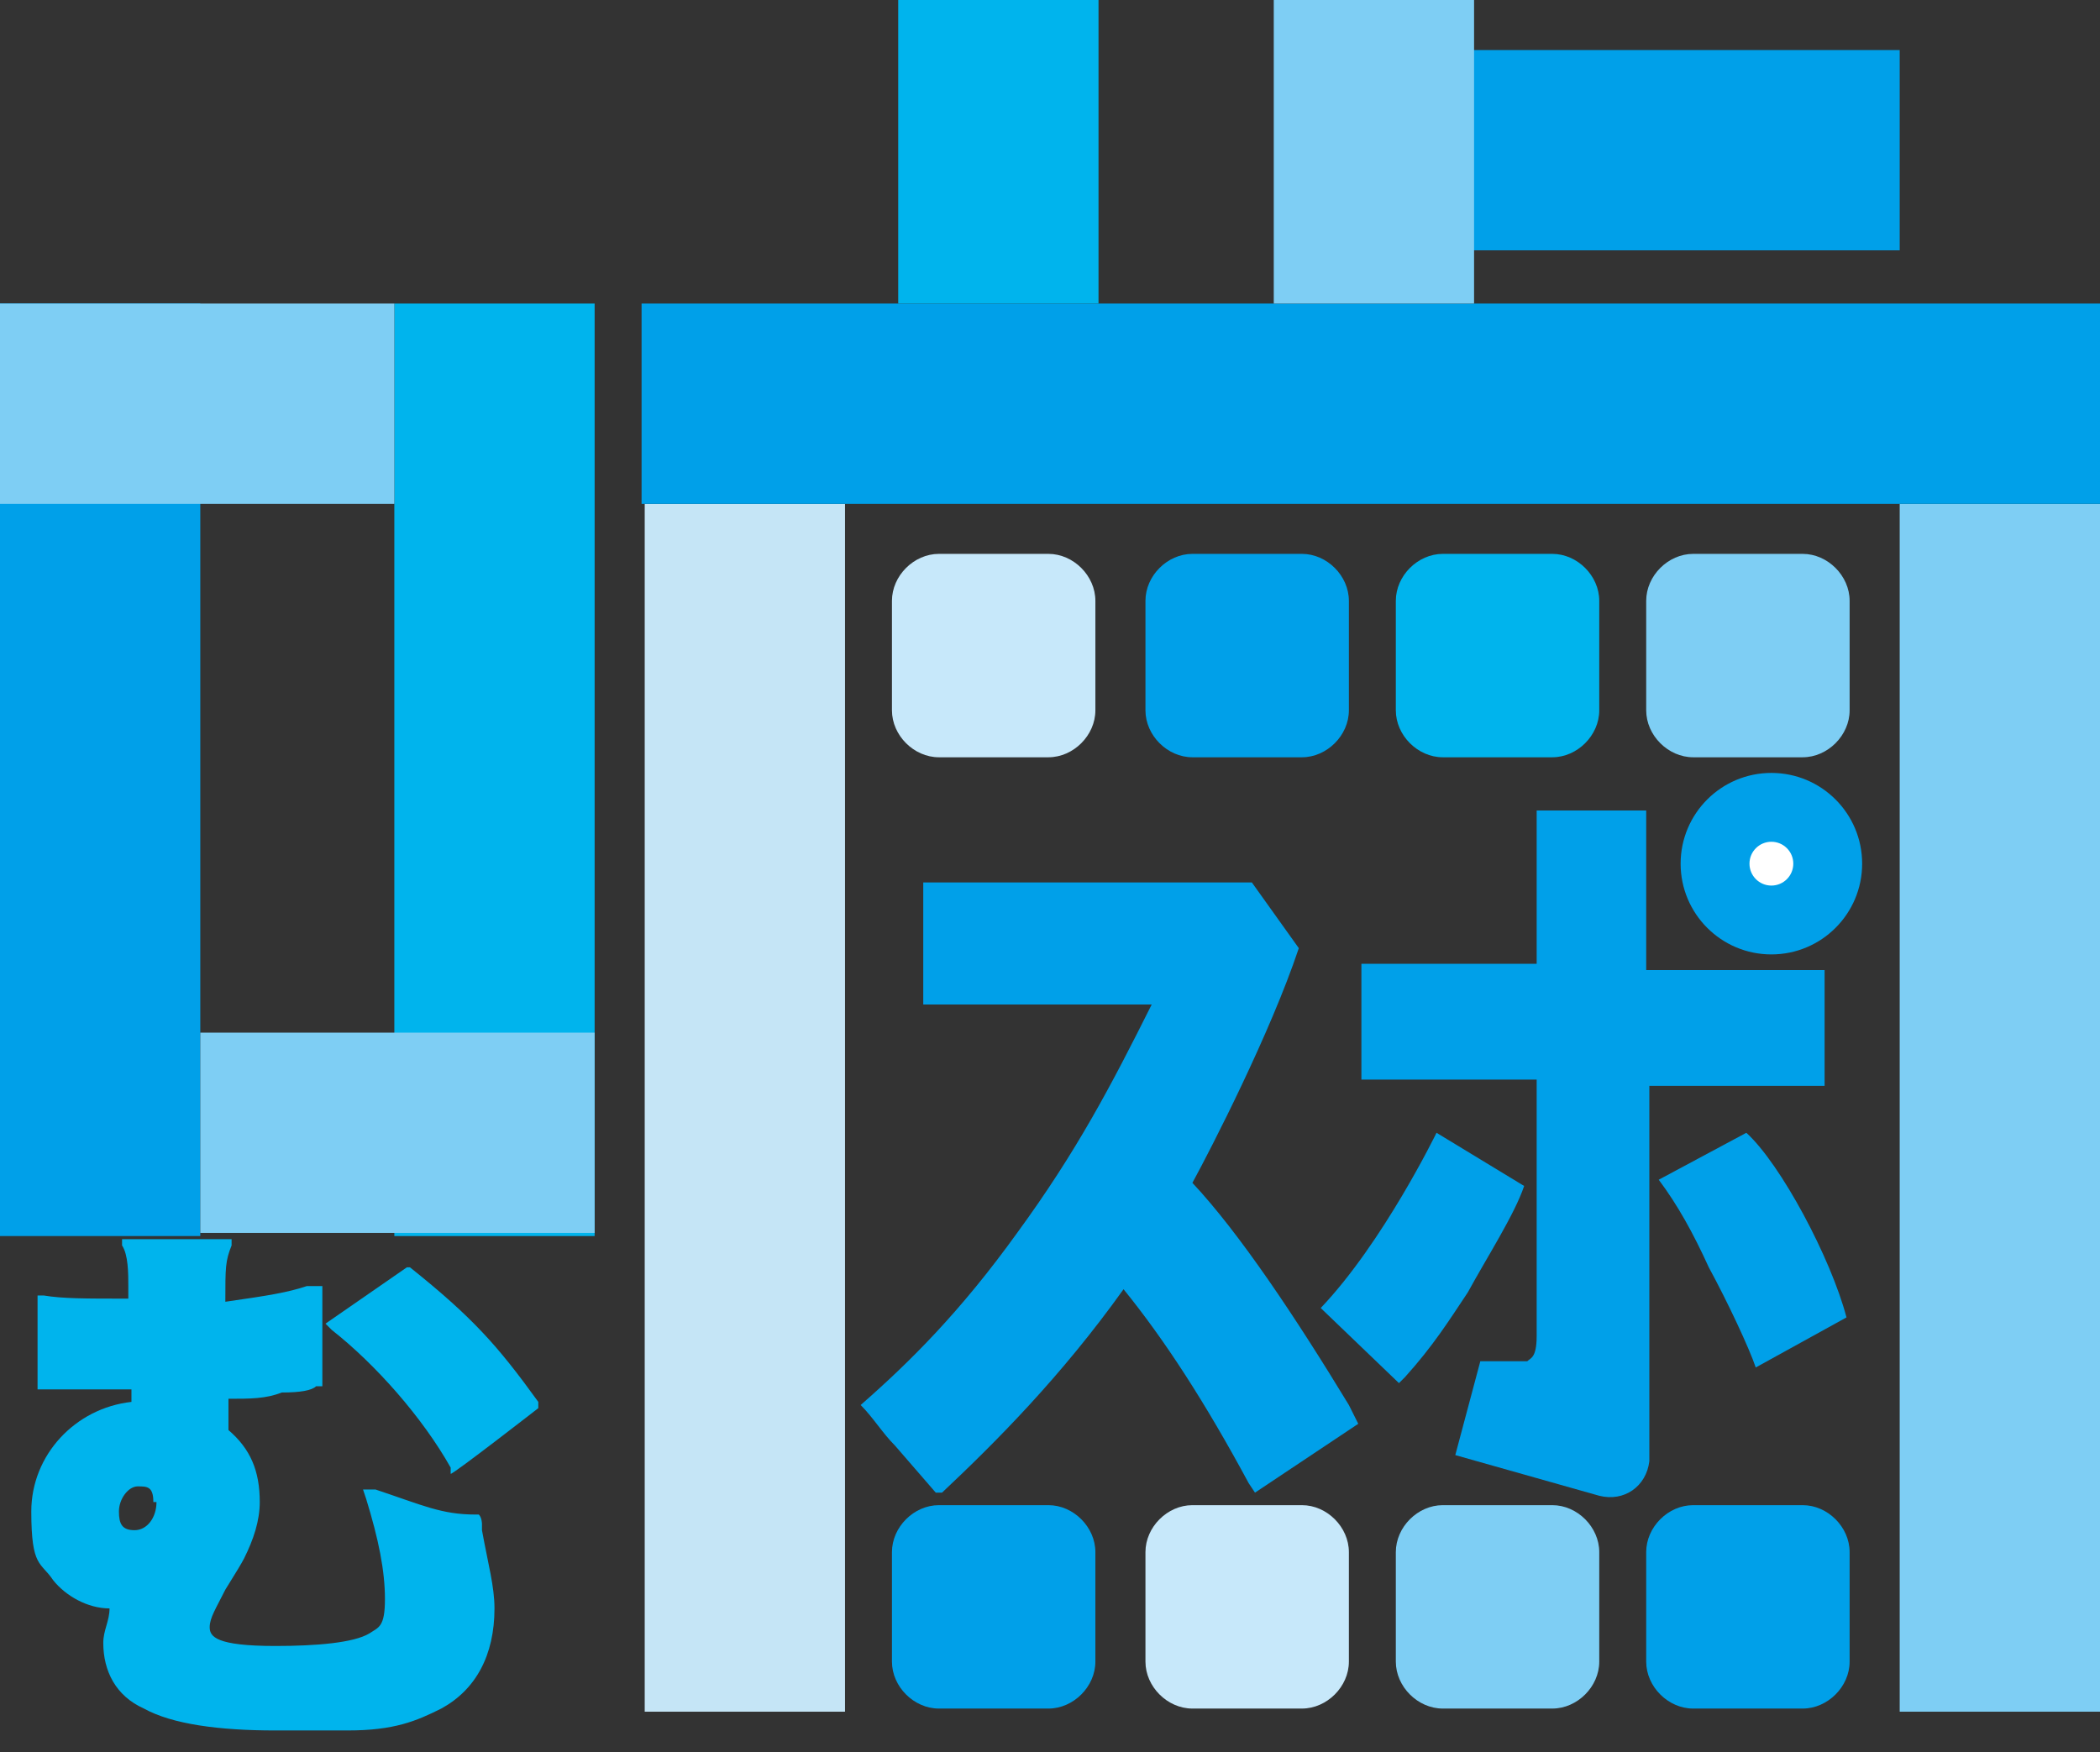 <?xml version="1.0" encoding="UTF-8"?>
<svg id="_レイヤー_1" data-name="レイヤー 1" xmlns="http://www.w3.org/2000/svg" version="1.1" viewBox="0 0 67.1 56">
  <rect x="0" y="0" width="67.1" height="56" fill="#333333" stroke="none"/>
  <defs>
    <style>
      .cls-1 {
        fill: #c5e5f6;
      }

      .cls-1, .cls-2, .cls-3, .cls-4, .cls-5, .cls-6 {
        stroke-width: 0px;
      }

      .cls-2 {
        fill: #00a0e9;
      }

      .cls-3 {
        fill: #7ecef4;
      }

      .cls-4 {
        fill: #c7e8fa;
      }

      .cls-5 {
        fill: #00b4ed;
      }

      .cls-6 {
        fill: #fff;
      }
    </style>
  </defs>
  <circle class="cls-2" cx="56.6" cy="27.6" r="2.9"/>
  <g>
    <path class="cls-5" d="M15.4,48.7c0,0,0-.2-.1-.3h0c0,0-.1,0-.1,0-1.1,0-1.7-.3-3.2-.8h-.4c0,0,.1.3.1.3.4,1.3.6,2.3.6,3.2s-.2.9-.5,1.1c-.5.3-1.7.4-3,.4-1.9,0-2.1-.3-2.1-.6s.2-.6.5-1.2q.5-.8.6-1c.3-.6.5-1.2.5-1.8,0-1-.3-1.7-1-2.3h0v-1c.7,0,1.2,0,1.7-.2q.9,0,1.1-.2h.2v-3.2c-.1,0-.5,0-.5,0-.6.2-1.2.3-2.6.5,0-1.1,0-1.3.2-1.8v-.2c0,0-3.5,0-3.5,0v.2c.2.3.2.9.2,1.3v.4h0c-1.4,0-2.1,0-2.7-.1h-.2c0,0,0,3,0,3h3v.4c-1.8.2-3.2,1.7-3.2,3.5s.3,1.6.7,2.2c.4.5,1.1.9,1.8.9,0,.4-.2.7-.2,1.1,0,.9.4,1.7,1.3,2.1.9.5,2.4.7,4.2.7s1.5,0,2.3,0c1.5,0,2.2-.3,3-.7,1.1-.6,1.7-1.7,1.7-3.2,0-.7-.2-1.4-.4-2.5h0ZM5,48c0,.5-.3.9-.7.9s-.5-.2-.5-.6.3-.8.6-.8h0c.3,0,.5,0,.5.5Z"/>
    <path class="cls-5" d="M13.1,40.5h-.1c0,0-2.6,1.8-2.6,1.8l.2.2c1.4,1.1,2.9,2.8,3.8,4.4v.2c.1,0,2.8-2.1,2.8-2.1v-.2c-1.3-1.8-2.1-2.7-4.1-4.3Z"/>
  </g>
  <path class="cls-4" d="M35,22.7c0,.8-.7,1.5-1.5,1.5h-3.5c-.8,0-1.5-.7-1.5-1.5v-3.5c0-.8.7-1.5,1.5-1.5h3.5c.8,0,1.5.7,1.5,1.5v3.5Z"/>
  <path class="cls-2" d="M43.1,22.7c0,.8-.7,1.5-1.5,1.5h-3.5c-.8,0-1.5-.7-1.5-1.5v-3.5c0-.8.7-1.5,1.5-1.5h3.5c.8,0,1.5.7,1.5,1.5v3.5Z"/>
  <path class="cls-5" d="M51.1,22.7c0,.8-.7,1.5-1.5,1.5h-3.5c-.8,0-1.5-.7-1.5-1.5v-3.5c0-.8.7-1.5,1.5-1.5h3.5c.8,0,1.5.7,1.5,1.5v3.5Z"/>
  <path class="cls-3" d="M59.1,22.7c0,.8-.7,1.5-1.5,1.5h-3.5c-.8,0-1.5-.7-1.5-1.5v-3.5c0-.8.7-1.5,1.5-1.5h3.5c.8,0,1.5.7,1.5,1.5v3.5Z"/>
  <path class="cls-2" d="M35,53.1c0,.8-.7,1.5-1.5,1.5h-3.5c-.8,0-1.5-.7-1.5-1.5v-3.5c0-.8.7-1.5,1.5-1.5h3.5c.8,0,1.5.7,1.5,1.5v3.5Z"/>
  <path class="cls-4" d="M43.1,53.1c0,.8-.7,1.5-1.5,1.5h-3.5c-.8,0-1.5-.7-1.5-1.5v-3.5c0-.8.7-1.5,1.5-1.5h3.5c.8,0,1.5.7,1.5,1.5v3.5Z"/>
  <path class="cls-3" d="M51.1,53.1c0,.8-.7,1.5-1.5,1.5h-3.5c-.8,0-1.5-.7-1.5-1.5v-3.5c0-.8.7-1.5,1.5-1.5h3.5c.8,0,1.5.7,1.5,1.5v3.5Z"/>
  <path class="cls-2" d="M59.1,53.1c0,.8-.7,1.5-1.5,1.5h-3.5c-.8,0-1.5-.7-1.5-1.5v-3.5c0-.8.7-1.5,1.5-1.5h3.5c.8,0,1.5.7,1.5,1.5v3.5Z"/>
  <rect class="cls-2" y="9.7" width="6.4" height="29.8"/>
  <rect class="cls-5" x="12.6" y="9.7" width="6.4" height="29.8"/>
  <rect class="cls-1" x="20.6" y="16.1" width="6.4" height="38.6"/>
  <rect class="cls-3" x="60.7" y="16.1" width="6.4" height="38.6"/>
  <rect class="cls-3" x="0" y="9.7" width="12.6" height="6.4"/>
  <rect class="cls-2" x="20.5" y="9.7" width="46.6" height="6.4"/>
  <rect class="cls-2" x="47" y="1.6" width="13.7" height="6.4"/>
  <rect class="cls-3" x="40.7" y="0" width="6.4" height="9.7"/>
  <rect class="cls-5" x="28.7" y="0" width="6.4" height="9.7"/>
  <rect class="cls-3" x="6.4" y="33" width="12.6" height="6.4"/>
  <circle class="cls-6" cx="56.6" cy="27.6" r=".7"/>
  <path class="cls-2" d="M43.1,44.9c-1.7-2.8-3.5-5.5-5-7.1.6-1.1,2.5-4.8,3.4-7.5l-1.5-2.1h-10.5v3.9h7.3c-1.3,2.6-2.4,4.7-4.3,7.3-1.8,2.5-3.4,4.1-5,5.5.4.4.7.9,1.1,1.3l1.3,1.5h.2c1.7-1.6,3.8-3.7,5.8-6.5,1.3,1.6,2.6,3.6,4,6.2l.2.3,3.3-2.2-.3-.6Z"/>
  <path class="cls-2" d="M48.7,37.9q0-.1,0,0l-2.8-1.7s-1.7,3.5-3.7,5.6l2.5,2.4.2-.2c.9-1,1.4-1.8,2-2.7.6-1.1,1.5-2.5,1.8-3.4Z"/>
  <path class="cls-2" d="M52.6,30.8v-4.9h-3.5v4.9h-5.6v3.7h5.6v8.2c0,.7-.2.7-.3.8-.2,0-1,0-1.5,0l-.8,3,4.6,1.3c.8.2,1.5-.3,1.6-1.1v-3.4h0v-8.6h5.6v-3.7h-5.7Z"/>
  <path class="cls-2" d="M56.1,43.7l2.9-1.6c-.5-1.9-2.1-4.9-3.2-5.9l-2.8,1.5c.6.8,1.1,1.7,1.6,2.8.6,1.1,1.3,2.6,1.5,3.2Z"/>
</svg>